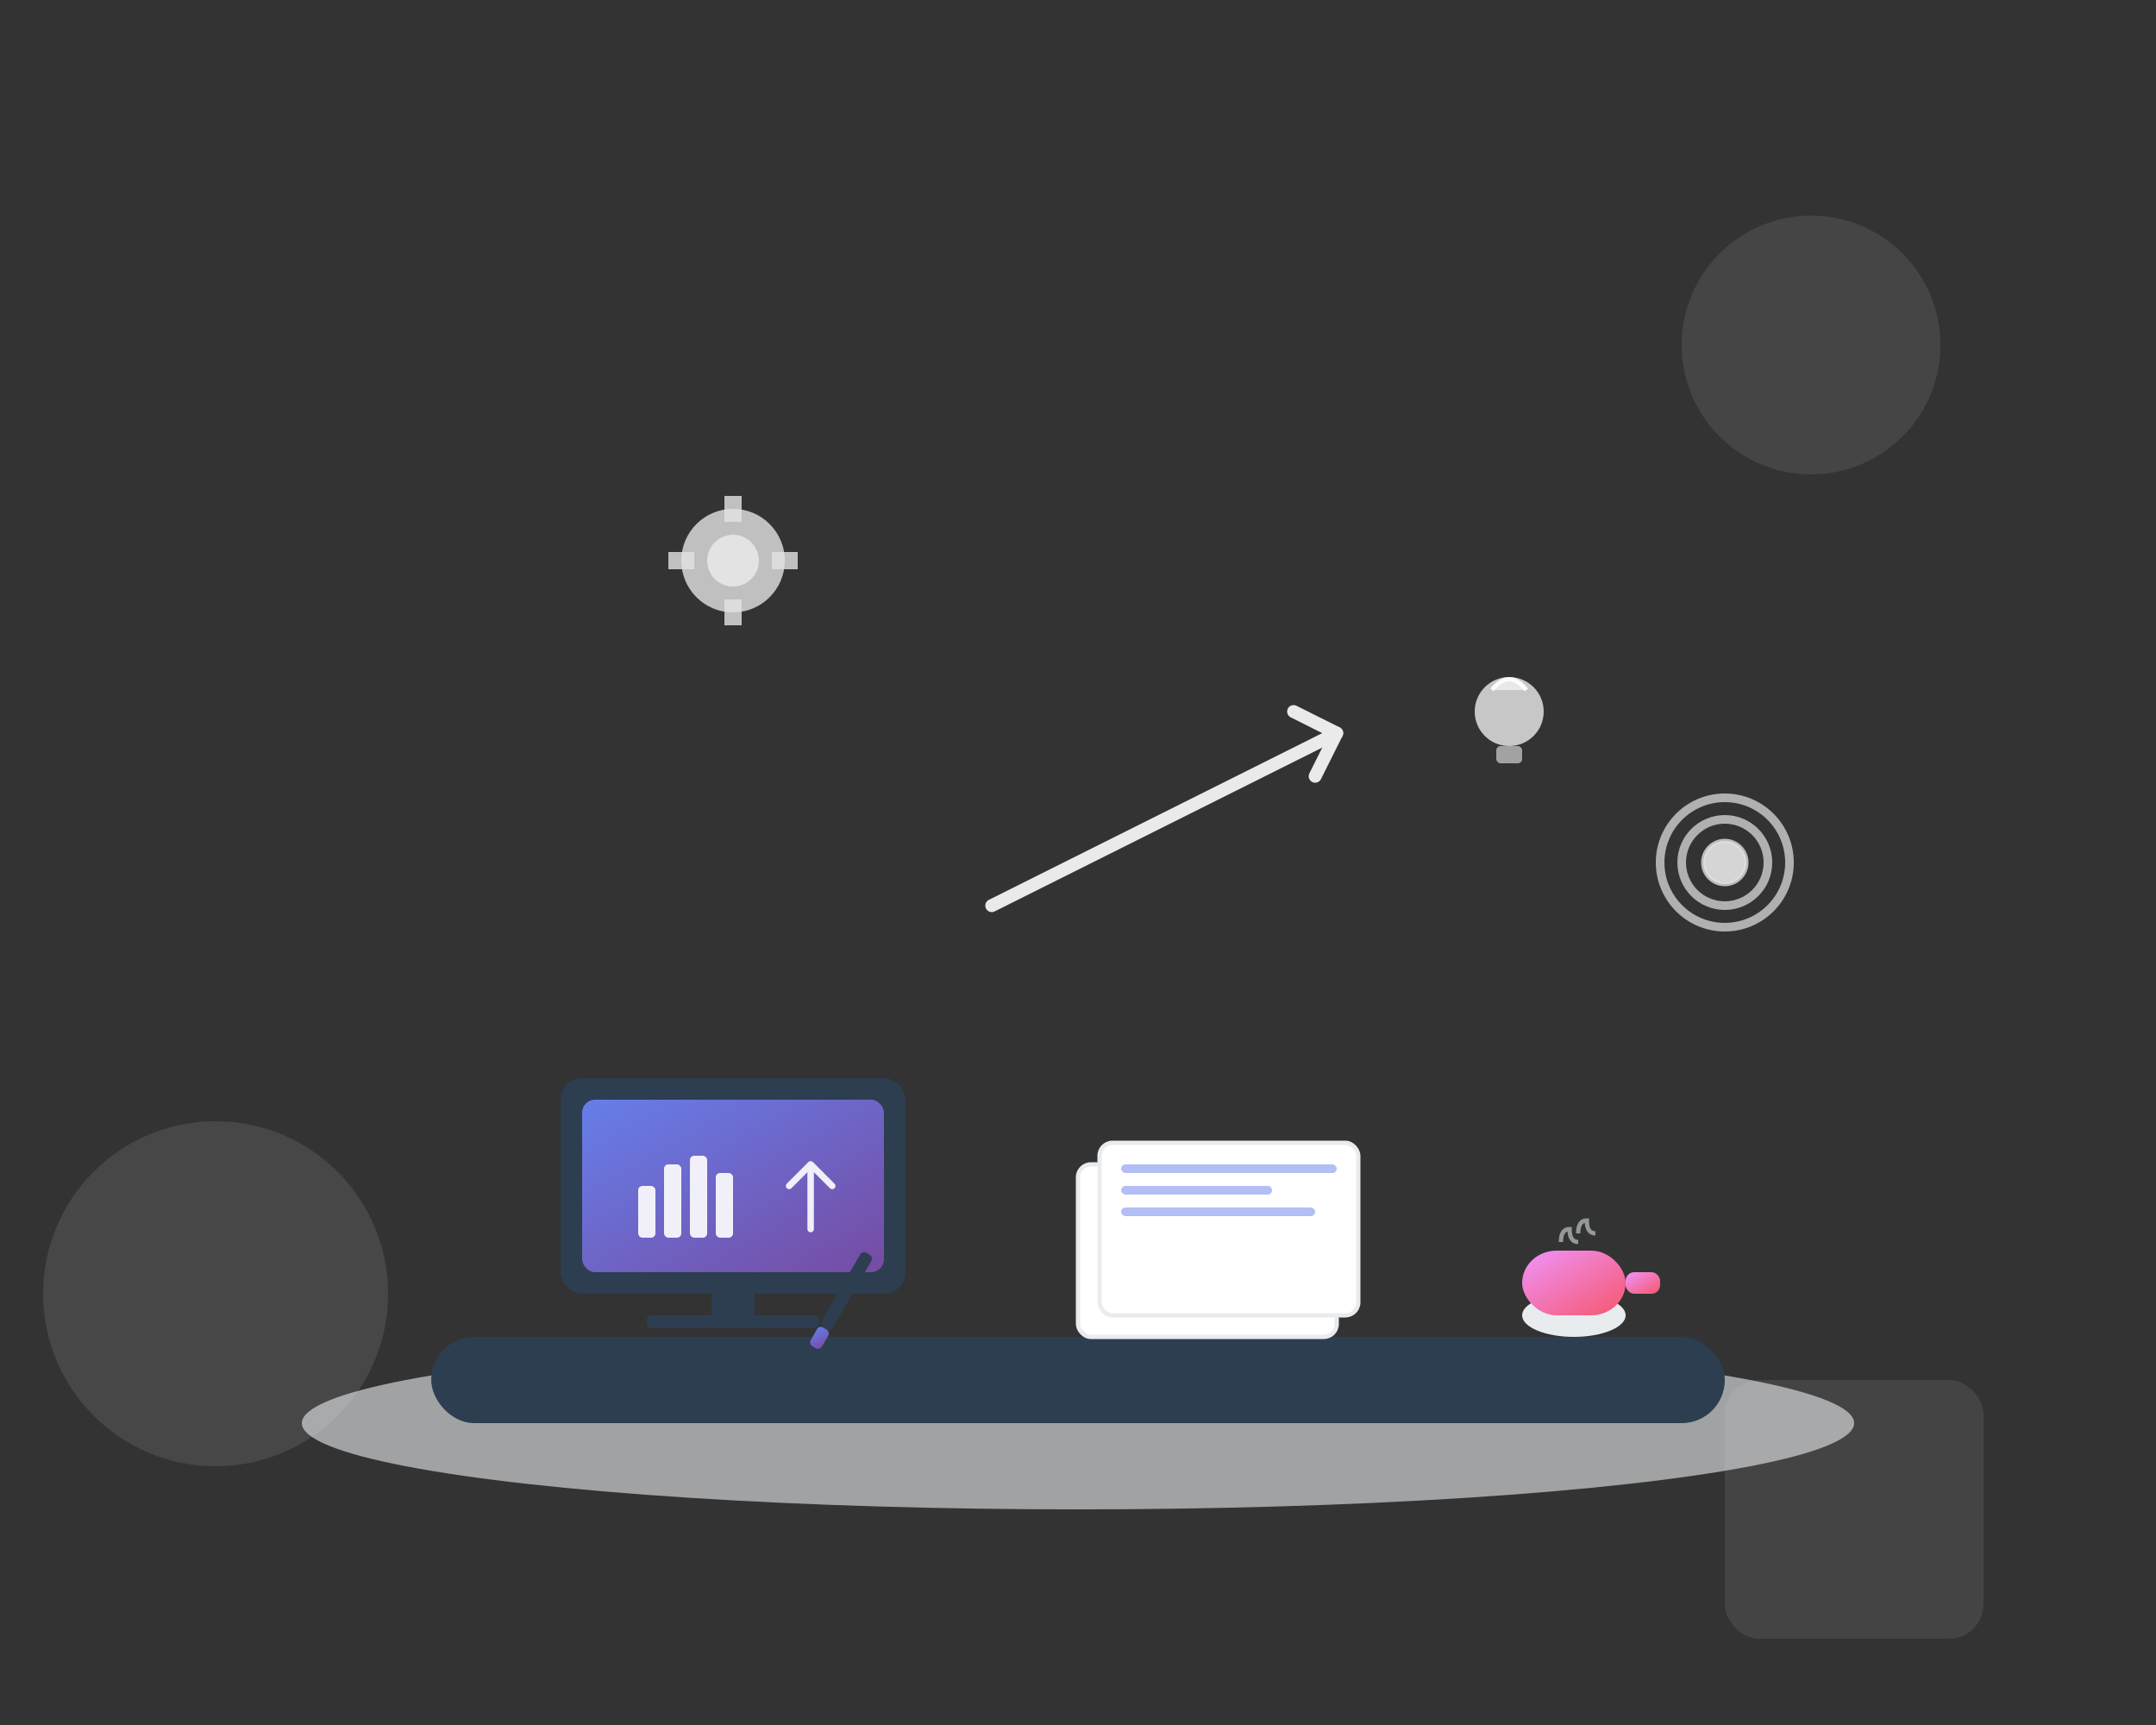 <?xml version="1.0" encoding="utf-8"?>
<svg xmlns="http://www.w3.org/2000/svg" viewBox="0 0 500 400" width="500" height="400">
  <rect x="0" y="0" width="500" height="400" fill="#333333" stroke="none"/>
  <defs>
    <linearGradient id="heroGradient1" x1="0%" y1="0%" x2="100%" y2="100%">
      <stop offset="0" style="stop-color:#667eea;stop-opacity:1"/>
      <stop offset="1" style="stop-color:#764ba2;stop-opacity:1"/>
    </linearGradient>
    <linearGradient id="heroGradient2" x1="0%" y1="0%" x2="100%" y2="100%">
      <stop offset="0" style="stop-color:#f093fb;stop-opacity:1"/>
      <stop offset="1" style="stop-color:#f5576c;stop-opacity:1"/>
    </linearGradient>
  </defs>
  <circle cx="420" cy="80" r="30" opacity="0.1" style="fill: rgb(231, 231, 231);"/>
  <circle cx="50" cy="300" r="40" opacity="0.1" style="fill: rgb(252, 252, 252);"/>
  <rect x="400" y="320" width="60" height="60" opacity="0.1" rx="8" style="fill: rgb(229, 229, 229);"/>
  <g transform="translate(50, 50)">
    <ellipse cx="200" cy="280" rx="180" ry="20" fill="#e9ecef" opacity="0.6"/>
    <rect x="50" y="260" width="300" height="20" fill="#2c3e50" rx="10"/>
    <g transform="translate(80, 200)">
      <rect x="0" y="0" width="80" height="50" fill="#2c3e50" rx="5"/>
      <rect x="5" y="5" width="70" height="40" fill="url(#heroGradient1)" rx="3"/>
      <rect x="35" y="50" width="10" height="5" fill="#2c3e50"/>
      <rect x="20" y="55" width="40" height="3" fill="#2c3e50" rx="1"/>
    </g>
    <g transform="translate(88, 210)">
      <rect x="10" y="15" width="4" height="12" fill="white" opacity="0.9" rx="1"/>
      <rect x="16" y="10" width="4" height="17" fill="white" opacity="0.9" rx="1"/>
      <rect x="22" y="8" width="4" height="19" fill="white" opacity="0.9" rx="1"/>
      <rect x="28" y="12" width="4" height="15" fill="white" opacity="0.9" rx="1"/>
      <path d="M45 15 L50 10 L55 15 M50 10 L50 25" stroke="white" stroke-width="1.5" fill="none" stroke-linecap="round" stroke-linejoin="round" opacity="0.9"/>
    </g>
    <g transform="translate(200, 220)">
      <rect x="0" y="0" width="60" height="40" fill="white" stroke="#e9ecef" stroke-width="1" rx="3"/>
      <rect x="5" y="5" width="50" height="2" fill="#2c3e50" opacity="0.3" rx="1"/>
      <rect x="5" y="10" width="35" height="2" fill="#2c3e50" opacity="0.3" rx="1"/>
      <rect x="5" y="15" width="45" height="2" fill="#2c3e50" opacity="0.3" rx="1"/>
      <rect x="5" y="20" width="30" height="2" fill="#2c3e50" opacity="0.3" rx="1"/>
      <rect x="5" y="-5" width="60" height="40" fill="white" stroke="#e9ecef" stroke-width="1" rx="3"/>
      <rect x="10" y="0" width="50" height="2" fill="#667eea" opacity="0.5" rx="1"/>
      <rect x="10" y="5" width="35" height="2" fill="#667eea" opacity="0.5" rx="1"/>
      <rect x="10" y="10" width="45" height="2" fill="#667eea" opacity="0.5" rx="1"/>
    </g>
    <g transform="translate(300, 230)">
      <ellipse cx="15" cy="25" rx="12" ry="5" fill="#e9ecef"/>
      <rect x="3" y="10" width="24" height="15" fill="url(#heroGradient2)" rx="8"/>
      <rect x="27" y="15" width="8" height="5" fill="url(#heroGradient2)" rx="2"/>
      <path d="M12 8 Q12 5 14 5 Q14 8 16 8" stroke="#bdc3c7" stroke-width="1" fill="none" opacity="0.7"/>
      <path d="M16 6 Q16 3 18 3 Q18 6 20 6" stroke="#bdc3c7" stroke-width="1" fill="none" opacity="0.7"/>
    </g>
    <g transform="translate(150, 240) rotate(30)">
      <rect x="0" y="0" width="3" height="20" fill="#2c3e50" rx="1"/>
      <rect x="0" y="20" width="3" height="5" fill="url(#heroGradient1)" rx="1"/>
    </g>
    <g transform="translate(300, 100)">
      <circle cx="0" cy="15" r="8" opacity="0.8" style="fill: rgb(236, 236, 236);"/>
      <rect x="-3" y="23" width="6" height="4" opacity="0.6" rx="1" style="fill: rgb(236, 236, 236);"/>
      <path d="M-4 10 Q0 5 4 10" stroke="white" stroke-width="1" opacity="0.9" style="fill: rgb(236, 236, 236);"/>
    </g>
    <g transform="translate(120, 80)">
      <circle cx="0" cy="0" r="12" opacity="0.8" style="fill: rgb(227, 227, 227);"/>
      <circle cx="0" cy="0" r="6" style="fill: rgb(227, 227, 227);"/>
      <rect x="-2" y="-15" width="4" height="6" opacity="0.8" style="fill: rgb(227, 227, 227);"/>
      <rect x="-2" y="9" width="4" height="6" opacity="0.8" style="fill: rgb(227, 227, 227);"/>
      <rect x="-15" y="-2" width="6" height="4" opacity="0.8" style="fill: rgb(227, 227, 227);"/>
      <rect x="9" y="-2" width="6" height="4" opacity="0.8" style="fill: rgb(227, 227, 227);"/>
    </g>
    <g transform="matrix(1, 0, 0, 1, 350, 150)">
      <circle cx="0" cy="0" r="15" fill="none" stroke-width="2" opacity="0.8" style="stroke: rgb(207, 207, 207);"/>
      <circle cx="0" cy="0" r="10" fill="none" stroke-width="2" opacity="0.8" style="stroke: rgb(207, 207, 207);"/>
      <circle cx="0" cy="0" r="5" opacity="0.8" style="stroke: rgb(222, 222, 222); fill: rgb(253, 253, 253);"/>
    </g>
    <g transform="translate(180, 120)">
      <path d="M0 40 Q20 30 40 20 Q60 10 80 0" stroke-width="3" fill="none" stroke-linecap="round" style="stroke: rgb(234, 234, 234);"/>
      <path d="M70 -5 L80 0 L75 10" stroke-width="3" fill="none" stroke-linecap="round" stroke-linejoin="round" style="stroke: rgb(234, 234, 234);"/>
    </g>
  </g>
</svg>